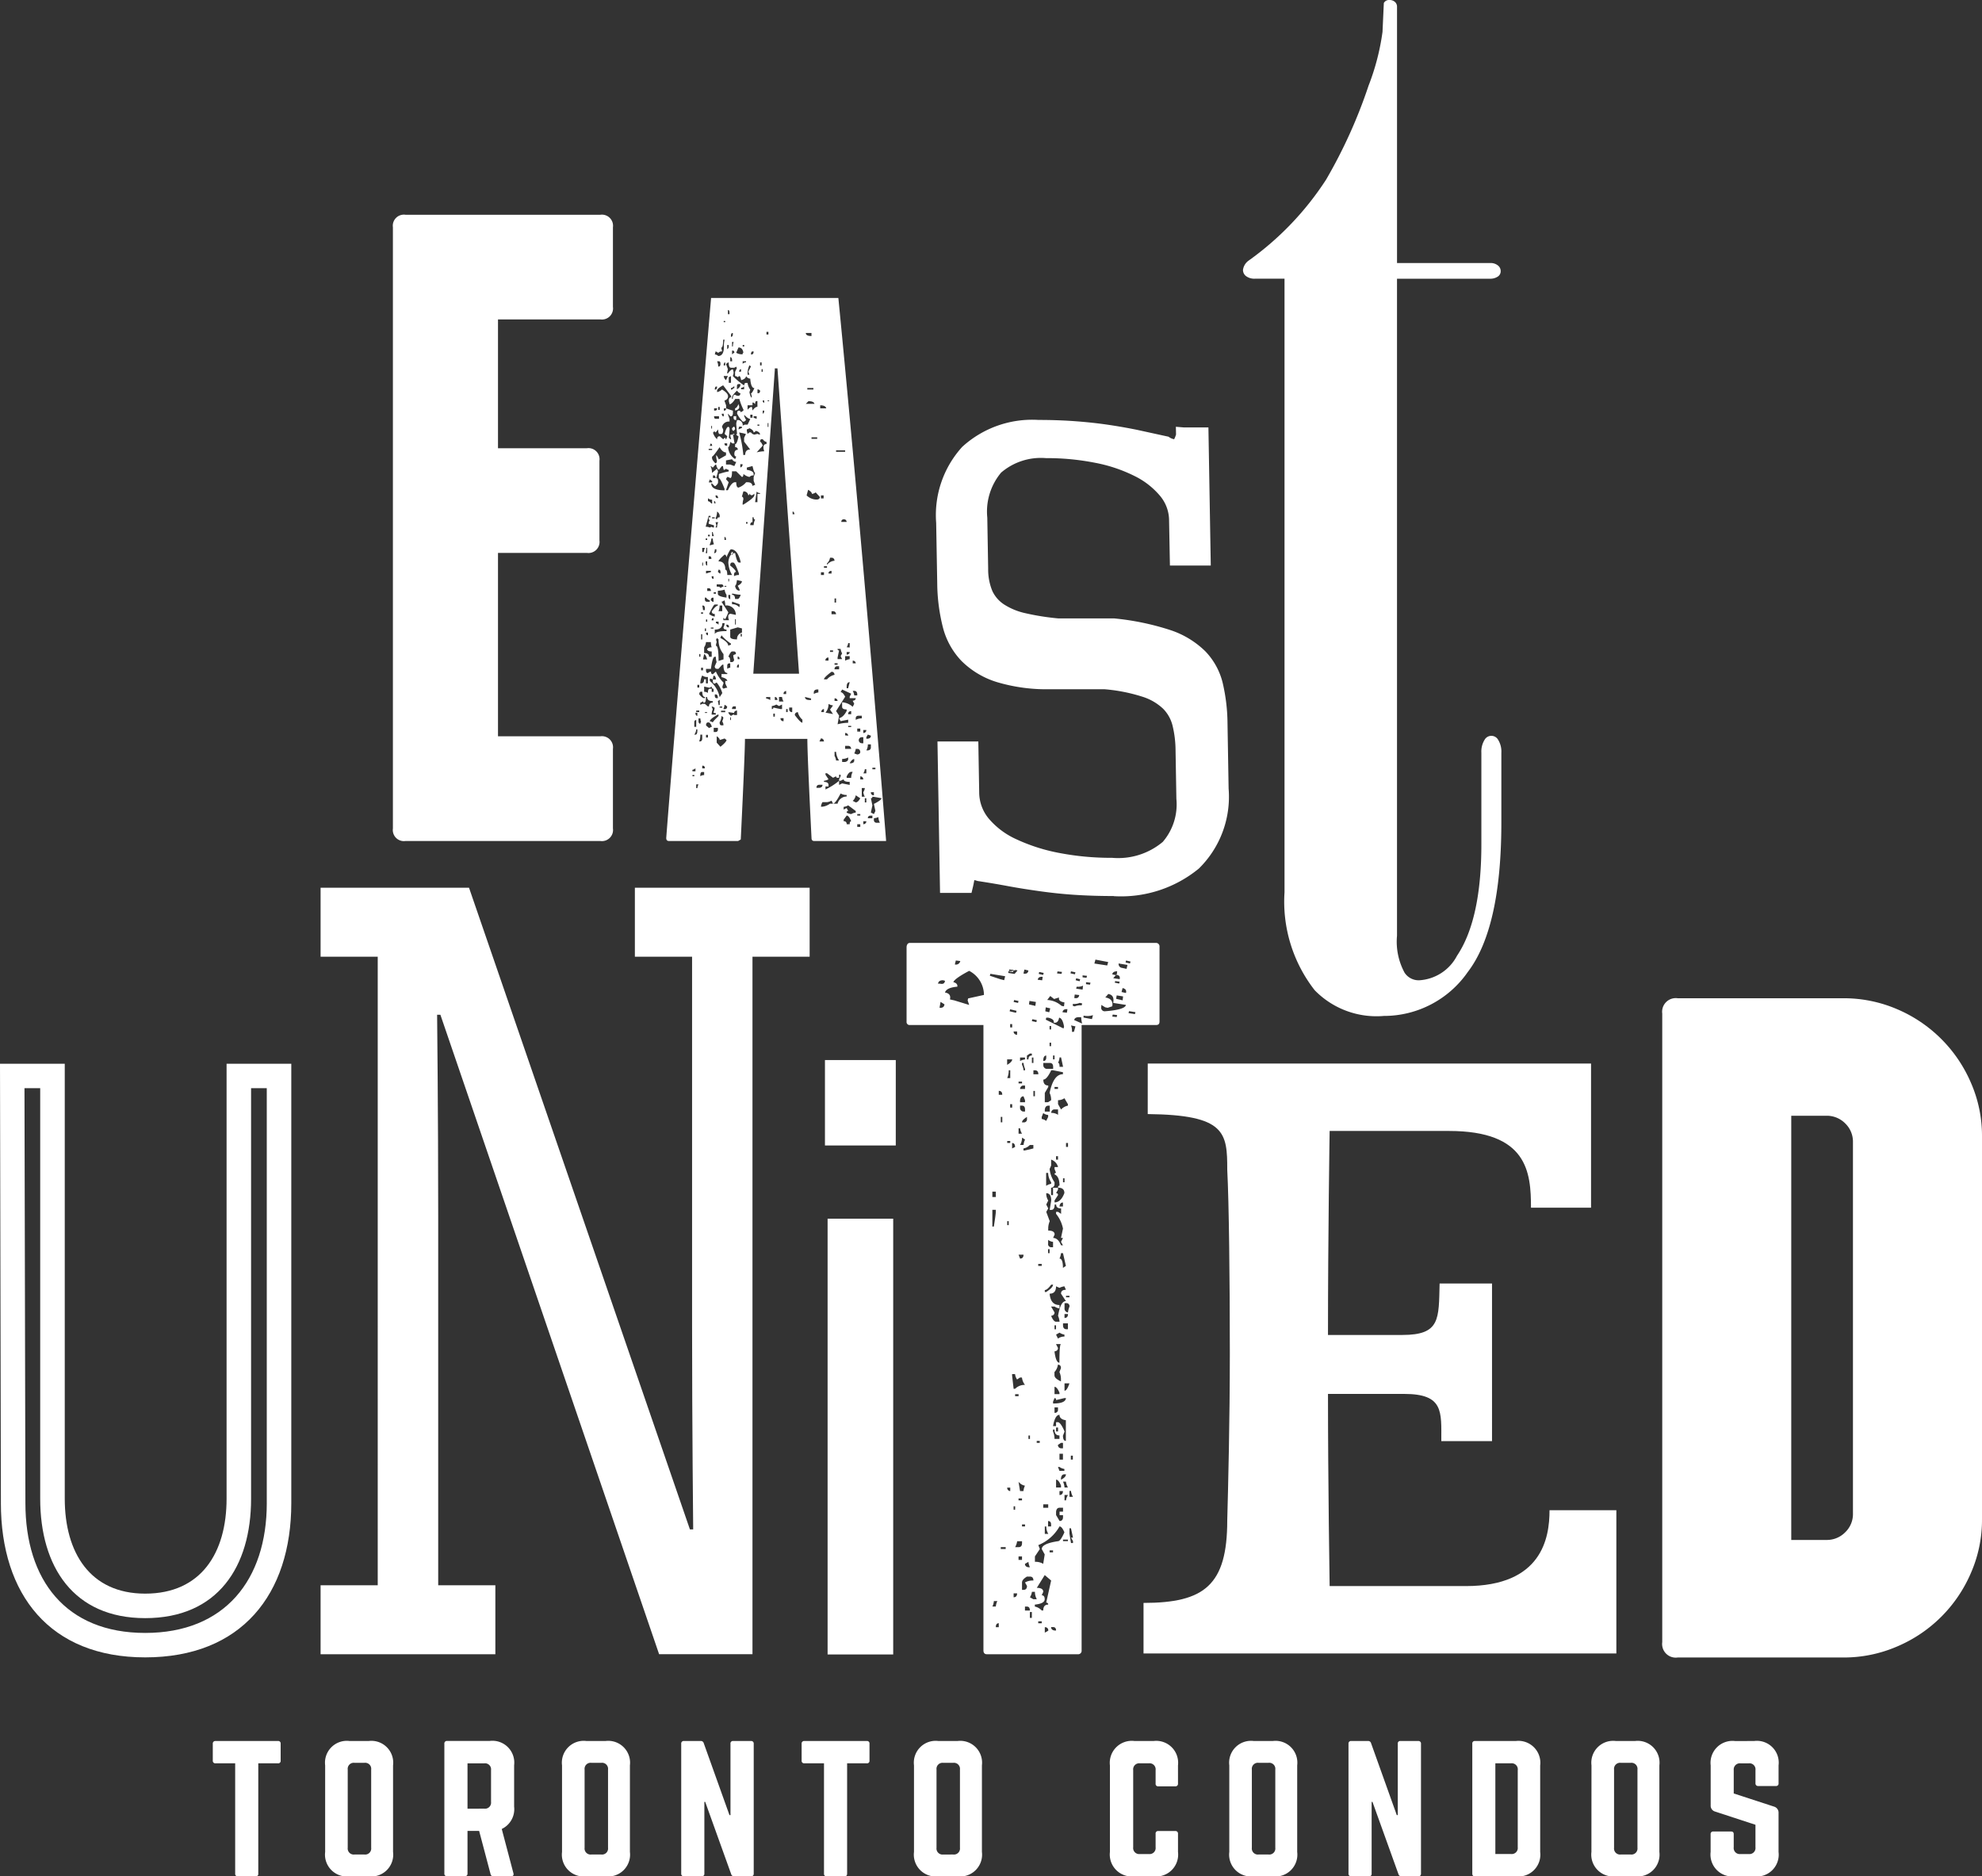 <?xml version="1.0" encoding="UTF-8"?> <svg xmlns="http://www.w3.org/2000/svg" xmlns:xlink="http://www.w3.org/1999/xlink" id="Vector_Smart_Object_copy_5" data-name="Vector Smart Object copy 5" width="131" height="124" viewBox="0 0 131 124"><rect x="0" y="0" width="131" height="124" fill="#333333" stroke="none"/><defs><clipPath id="clip-path"><rect id="Rectangle_79" data-name="Rectangle 79" width="131" height="124" fill="none"></rect></clipPath></defs><g id="Group_313" data-name="Group 313"><g id="Group_312" data-name="Group 312" clip-path="url(#clip-path)"><path id="Path_662" data-name="Path 662" d="M.059,99.334,0,70.3H4.28v28.74c0,3.573,1.677,6.278,5.317,6.278,3.7,0,5.379-2.7,5.379-6.278V70.3h4.277v29.03c0,6.046-3.3,10.2-9.657,10.2-6.3,0-9.538-4.149-9.538-10.2m17.574,0V71.915H16.595V99.043c0,4.494-2.2,7.894-7,7.894-4.737,0-6.938-3.4-6.938-7.894V71.915H1.618l.061,27.419c0,5.07,2.656,8.581,7.918,8.581s8.036-3.511,8.036-8.581" fill="#fff"></path><path id="Path_663" data-name="Path 663" d="M49.735,109.322H43.564L29.108,67.062h-.217c0,.074.072,6.369.072,13.245v24.457h3.778v4.559H21.189v-4.559h3.777V63.226H21.189V58.667H31l14.6,42.406h.216c0-.071-.073-6.8-.073-13.458V63.226H41.962V58.667H53.513v4.559H49.735Z" fill="#fff"></path><path id="Path_664" data-name="Path 664" d="M59.206,75.7H54.525V70.057h4.682ZM54.7,80.538h4.336v28.8H54.7Z" fill="#fff"></path><path id="Path_665" data-name="Path 665" d="M59.92,62.573v4.939a.2.2,0,0,0,.225.227H65v41.324c0,.172.078.26.227.26h6a.232.232,0,0,0,.262-.26V67.739h4.93c.146,0,.219-.074.219-.227V62.573a.231.231,0,0,0-.219-.259H60.145c-.129,0-.205.085-.225.259m2.409,2.209.131.034c-.022.175-.131.238-.326.191H62c.021-.15.13-.226.325-.226m.1,1.594c-.021.171-.132.247-.326.224l.067-.389Zm1.563-.393-.031.131.1.3-.981-.3-.29-.064c.064-.26-.046-.411-.328-.455.064-.219.339-.346.817-.388.02-.152-.066-.248-.263-.3.045-.148.392-.4,1.045-.746a1.8,1.8,0,0,1,.977,1.592m-1.564-2.241a.29.29,0,0,1-.36.226l.065-.261Zm2.965,1.005-.065.261-.261-.067-.686-.226.035-.128ZM65.59,78.749h.228v.359H65.59Zm0,2.31V79.953h.228v.13c0,.088-.04.412-.13.975Zm0,25.111a.957.957,0,0,0,.1-.359h.229a1,1,0,0,0-.1.359Zm.228,1.365c0-.174.067-.262.195-.262v.262Zm.195-35.185v-.258c.154,0,.23.087.23.258Zm.133,1.462h.1v.359h-.1Zm0,28.429h.324v.127h-.324Zm.421-31.872V70.01H66.9c0,.111-.109.231-.328.359m0,.877a1.257,1.257,0,0,0,.1-.518h.1v.518Zm0,4.158h.2v.13h-.2Zm0,5.3h.1v.261h-.1Zm0,17.607h.2v.228a.208.208,0,0,1-.2-.228M67.123,64.1l.13.035-.195.228-.423-.066.032-.129a.973.973,0,0,0,.456-.067m-.129,0-.035.133L66.7,64.2v-.131Zm.195,2.7-.035.131-.423-.1.034-.13Zm-.425.879H66.9V67.9h-.131Zm0,5.294H66.9V73.2h-.131Zm.131,2.924v-.358c.131,0,.195.088.195.26Zm.1,15.884-.1-.874v-.1h.195a.769.769,0,0,0,.133.357l.193-.13h.13a.958.958,0,0,0,.2.487.894.894,0,0,0-.653.259Zm.324-25.629-.032.127-.291-.064.032-.127Zm-.324,2.014h.229v.224c-.156-.019-.229-.1-.229-.224m0,31.378h.1v.228h-.1Zm0,6.013v-.26h.229c0,.174-.08.26-.229.26m.1-13.42h.227v.133h-.227Zm0,10.108a1.086,1.086,0,0,0,.133-.392h.323v.129c0,.177-.075.263-.229.263Zm.227-30.767h.229V71.6h-.229Zm0,3.444v-.359h.1a.832.832,0,0,0,.13.359Zm.1,8.253-.1-.259h.327c0,.171-.074.259-.229.259m0,15.364-.1-.617a.705.705,0,0,0,.425.261,1.02,1.02,0,0,0-.1.356Zm-.1.486h.229v.13h-.229Zm0,3.833h.229v.229h-.229Zm.1-32.742v-.229h.327v.127a.988.988,0,0,0-.327.1m0,1.85c.021-.15.1-.226.229-.226h.1v.226Zm0,.877v-.132c.021-.17.1-.259.229-.259l.1.259v.132Zm0,.358v-.132h.13c.133,0,.2.089.2.26v.131h-.1a.236.236,0,0,1-.229-.259m0,2.467a.939.939,0,0,0,.13-.486l.2.13a1.029,1.029,0,0,0-.1.356Zm.229-4.936a.941.941,0,0,0-.1-.359v-.128h.1a1.3,1.3,0,0,0,.1.389v.1Zm-.1,3.442c0-.108.11-.225.328-.359v.134a.2.2,0,0,1-.23.225Zm0,26.572h.2v.131h-.2Zm0,4.323v-.489c0-.128.11-.258.328-.388h.193c.154,0,.232.085.232.261a1.013,1.013,0,0,0-.556.128l.131.228c0,.173-.078.261-.23.261ZM67.614,63l.291.066.067-.26-.292-.067Zm.357,1.137c-.023.175-.131.238-.326.2l.065-.264Zm-.326,11.892v-.132a.747.747,0,0,0,.422-.229H68.3v.229l-.556.132Zm.1,27.321.228-.132a1.047,1.047,0,0,0,.1.357h-.1c-.15-.02-.228-.1-.228-.225m0,3.084v-.26h.131c.131,0,.193.086.193.26Zm.131-36.419v-.257l.193-.131H68.2v.131c-.151,0-.227.085-.227.257Zm.1,24.854h.1v.228h-.1Zm.49-28.653-.035.261-.421-.1.031-.228Zm-.394,39.342a.782.782,0,0,0,.131-.359h.2a1,1,0,0,0,.125.489H68.3Zm0,.973H68.2v.39h-.131Zm.456-39.113-.029.13-.3-.066.036-.128Zm-.325,2.47h.1v.358h-.1Zm.1,1.106v-.261h.1c.147,0,.226.085.226.261Zm0,1.1h.1v.356h-.1Zm.1,31.122v-.359l.325-.486-.1-.261a2.824,2.824,0,0,0,1.4-1.233c.107,0,.213.13.324.39-.174.389-.313.585-.422.585-.718.107-1.075.284-1.075.519l.195.358-.1.619a.99.99,0,0,0-.552-.132m0,2.956v-.13c.434-.042.651-.163.651-.356q0-.257-.195-.258l.1-.232c0-.172-.144-.26-.427-.26l.525-.845.423.361-.327,1.462a.114.114,0,0,1,.131.128q-.325,0-.326.39h-.1a.847.847,0,0,0-.456-.26m.125-10.947h.2v.128h-.2Zm.394-30.67-.032.229-.295-.034c.021-.148.132-.212.327-.194m-.294,18.973h.23v.13h-.23Zm0,23.619h.23v.128h-.23Zm.36-42.851-.034.131-.294-.065.032-.13Zm-.13,9.652v-.134l.1-.258a.612.612,0,0,0,.326.128v.13l-.131.263a.6.6,0,0,0-.291-.129m.1-3.834v-.1c.021-.172.086-.257.195-.257v.13c0,.15-.065.229-.195.229m0,.257v-.128h.425c.153,0,.226.084.226.261v.128h-.456a.252.252,0,0,1-.195-.261m.1,2.47v-.617l.228-.39v-.1c-.217,0-.326-.134-.326-.39q.228,0,.522-.617H69.6l.655.128v.133c-.418,0-.709.41-.881,1.233a1.077,1.077,0,0,1,.1.484l-.2.132Zm-.1,26.573h.326v.228H68.95Zm.1-25.956v-.131c.019-.171.1-.26.228-.26h.1v.391Zm0,11.923v-.13c.109,0,.248-.119.423-.357H69.6c0,.128-.154.292-.456.487Zm0,15.984v-.489h.1a.877.877,0,0,0,.131.489Zm0,6.529v-.358a.2.2,0,0,1,.228.227Zm.36-41.258-.068.259-.26-.065.032-.261Zm.913,1.2-.035.131-1.174-.585.032-.131h.131c.279.067.4.173.36.327.195.042.314-.066.359-.327.152.023.261.217.326.585M69.145,78.36v-.845h.131a1.193,1.193,0,0,0,.2.62v.1a.831.831,0,0,0-.327.13m.979,3.932c-.129-.324-.306-.486-.523-.486l.1-.228c0-.172-.144-.259-.423-.259v-.132a1.219,1.219,0,0,1,.1-.487l-.23-.616.131-.229-.131-.257.131-.264a.843.843,0,0,1-.131-.484c.218,0,.327.162.327.484l-.1.62h.1c.151,0,.228-.118.228-.356h.1c0,.173.109.257.326.257v.359l-.2-.13H69.8v.13a2.24,2.24,0,0,1,.458.973l-.132.619h.132l-.132.261.132.226Zm-.457-16.277.328-.1c-.045.174.075.284.356.325l-.03.26-.164-.032a1.528,1.528,0,0,0-.945-.388l.2-.263ZM69.276,82.2v-.26a.64.64,0,0,0,.325.13v.356h-.129a.206.206,0,0,1-.2-.226m0,.354h.1v.263h-.1Zm0,18.324v-.356c.132,0,.2.076.2.224v.132Zm.1-33.071h.1v.225h-.1Zm0,1.1h.1v.228h-.1ZM69.7,79.466v-.132l.229-.354a.117.117,0,0,0-.131-.13l.131-.228v-.128H69.6v.486h-.129v-.486a.239.239,0,0,0,.228-.263v-.1a1.925,1.925,0,0,1-.325-.877l.1-.229v-.391a.7.7,0,0,1,.457.492H69.7v.128l.1.257c-.066,0-.1.033-.1.1.217.086.328.335.328.744-.067,0-.1.047-.1.133.281,0,.422.118.422.356-.154.414-.371.616-.652.616m-.228,7.5c.151-.021.228-.1.228-.228l-.228-.388H69.7a.8.8,0,0,0,.328.127v-.226c-.392,0-.609-.248-.653-.75.279,0,.423-.161.423-.486l.23.1a1.006,1.006,0,0,1,.324-.1l.1.229c-.216,0-.325.086-.325.257l.325.489c-.239,0-.411.326-.52.975a1.226,1.226,0,0,1,.1.39H69.8c-.109,0-.216-.129-.326-.39m-.1,15.5H69.6v.13h-.226Zm.1-28.913c.02-.151.1-.229.228-.229h.229v.357a.813.813,0,0,0-.457-.128m0,33.981H69.6c.131,0,.2.075.2.227h-.1c-.152-.023-.228-.1-.228-.227M69.6,69.754h.1v.257h-.1Zm.2,6.139.131-.229v-.129a.2.2,0,0,0-.229-.227l-.1.227v.129c.022.151.088.229.2.229m-.2,16.86v-.128l.1-.231c.066,0,.1.046.1.133l.553-.133h.1c-.023.241-.3.359-.848.359m.655,2.111.1-.26c-.154-.367-.292-.574-.422-.617H69.8v.261h-.2c.088-.5.23-.746.427-.746,0,.192.141.315.421.357v1.364c-.128,0-.193-.118-.193-.359m-.557.228a1.211,1.211,0,0,0-.1-.488v-.131h.1c0,.264.107.391.328.391v.228Zm0-23.259h.229v.13H69.7Zm0,15.752h.1v.263h-.1Zm0,1.725c.152-.021.229-.1.229-.229l-.131-.257h.326q-.1.031-.1,1.233c-.157,0-.262-.251-.328-.748m0,1.592v-.228a.88.88,0,0,0,.229-.486c.13,0,.2.073.2.228l-.1.258a1.131,1.131,0,0,1,.1.486v.133c-.286-.133-.425-.263-.425-.391m0,1.231V91.65c.107,0,.217.127.328.39v.094Zm0,1.237v-.359h.229v.133a.2.2,0,0,1-.229.226m.1-16.959h.131v.227H69.8Zm.131,12.054L69.8,88.2l.23-.13a.8.8,0,0,0,.324.13v.131a.657.657,0,0,0-.422.13m-.131,5.88h.131v.26H69.8Zm0,3.962v-.518c.109,0,.217.129.326.39v.128Zm.23,2.212-.23-.391V99.9c.02-.173.1-.259.23-.259h.229V99.9h-.229v.228h.229v.129c0,.174-.079.261-.229.261m.16-36.288-.031.13-.295-.03.032-.133Zm-.16,6.271c0-.177-.032-.261-.1-.261a.974.974,0,0,0,.1-.358h.1l.132.619Zm.1,2.823-.2-.356v-.262a.731.731,0,0,0,.422-.128l.229.39v.1a.841.841,0,0,0-.456.26m-.2,22.158.2-.132h.132v.359h-.132a.209.209,0,0,1-.2-.226m.1,1.72-.1-.26h.1a.776.776,0,0,0,.324.132V97.2Zm0-17.476c.021-.175.1-.261.229-.261v.261Zm.229,4.06c0-.411-.079-.616-.229-.616a1.041,1.041,0,0,0,.1-.358h.132l.193.843Zm-.229,12.281h.229v.388h-.229Zm0,2.728v-.261h.229c0,.177-.079.261-.229.261m.1-1.007v-.1q.034-.261.227-.261h.1c0,.131-.109.248-.325.357m.423-31.09-.034.228-.291-.032c.019-.151.129-.218.325-.2m-.291,11.175h.1v.261h-.1Zm0,9.711v-.127h.324v.39h-.131c-.128-.019-.193-.107-.193-.263m.1,10.721a1.24,1.24,0,0,0-.1-.389h.193a1,1,0,0,0,.131.389Zm-.1,3.445h.324v.1h-.324Zm.1-15.27v-.356h.1a.2.2,0,0,1,.228.229,1.261,1.261,0,0,0-.1.388.26.26,0,0,1-.229-.261m0,.618V86.84h.229c0,.173-.075.259-.229.259m0,4.809v-.487h.325c-.109.322-.214.487-.325.487m0,7.244V98.8h.229a.83.83,0,0,0-.131.356Zm.1-23.617h.131v.26h-.131Zm0,10.1h.227v.1h-.227Zm.228,13.285v-.39h.1a.966.966,0,0,0,.132.39Zm.1,3.053-.1-.615V101h.1l.132.617h-.132l.132.228v.129Zm.294-37.716-.035.131-.291-.063.032-.133Zm0,3.573-.1.359h-.133a.851.851,0,0,0-.062-.422ZM70.777,96.2h.132v.257h-.132Zm.585-29.924.162.036-.029.129a.973.973,0,0,0-.46.065l-.126-.032v-.13a.929.929,0,0,0,.452-.067m-.03-.518q-.035.261-.327.194l.031-.228Zm0,1.463h.129a1.975,1.975,0,0,0,.064.422L71,67.413c.019-.13.13-.193.327-.193m.065-2.505-.035.133-.261-.066.033-.13Zm.192.426-.03.258-.425-.063.033-.129a.828.828,0,0,0,.422-.066m.261-.652-.033.13-.259-.032v-.129Zm.394,2.6-.066.26-.556-.1v-.13a1.178,1.178,0,0,0,.622-.032m-.162-2.144-.035.13-.261-.032v-.131Zm1.169-1.365-.065.227-.848-.129.07-.259Zm.329,2.7.845.134q-.064.32-1.4.42a.231.231,0,0,1-.23-.293v-.127l.262.159.162.031.3-.1c.064-.327-.088-.521-.458-.585l.193-.228c.286.044.393.24.329.584m.26-2.078-.032.261-.291-.065c.021-.131.127-.2.324-.2m0,2.891-.032.131-.291-.032.031-.134Zm.165-2.374-.425-.062.193-.226c.2.018.273.118.232.289m0,.166-.035.127-.293-.063.034-.1Zm.226.974-.029.26-.429-.1.035-.226Zm.291-2.079-.061.26-.293-.064a.257.257,0,0,1-.231-.293Zm-.1,1.853-.293-.064.07-.261c.194.042.269.153.223.324m.3-2.079-.034.13-.291-.066.029-.131Zm.326,3.346-.035.13-.421-.065.031-.13Z" fill="#fff"></path><path id="Path_666" data-name="Path 666" d="M75.86,70.285h29.3v9.526H101.19c0-2.34-.223-5.07-5.426-5.07H87.882s-.109,6.907-.109,13.482h4.918c2.516,0,2.4-1.057,2.46-3.4h3.464V95.239H95.263c0-1.951.169-3.12-2.46-3.12h-5.03c0,5.905.109,12.7.109,12.7h9c5.033,0,5.534-3.175,5.534-5.013h4.417v9.467H75.581v-3.342c4.022,0,5.534-1.17,5.534-5.457.058-2.119.171-6.574.171-11.085,0-4.9-.058-9.916-.171-12.088,0-2.453-.109-3.622-5.256-3.676Z" fill="#fff"></path><path id="Path_667" data-name="Path 667" d="M121.818,65.971a8.916,8.916,0,0,1,3.57.722,9.235,9.235,0,0,1,4.882,4.868,8.724,8.724,0,0,1,.73,3.555v25.273a8.731,8.731,0,0,1-.73,3.557,9.21,9.21,0,0,1-4.882,4.865,8.869,8.869,0,0,1-3.57.727H110.886a.9.9,0,0,1-1.02-1.016V66.983a.9.9,0,0,1,1.02-1.012Zm.653,9.512a1.675,1.675,0,0,0-.507-1.236,1.709,1.709,0,0,0-1.238-.511h-2.333V101.77h2.333a1.693,1.693,0,0,0,1.238-.512,1.667,1.667,0,0,0,.507-1.233Z" fill="#fff"></path><path id="Path_668" data-name="Path 668" d="M40.512,49.488v5.263a.734.734,0,0,1-.831.828H26.8a.733.733,0,0,1-.831-.828V15.019a.733.733,0,0,1,.831-.827H39.681a.735.735,0,0,1,.831.827v5.263a.733.733,0,0,1-.831.827H32.915v8.513h5.876a.732.732,0,0,1,.829.83v5.262a.731.731,0,0,1-.829.825H32.915V48.659h6.766a.735.735,0,0,1,.831.829" fill="#fff"></path><path id="Path_669" data-name="Path 669" d="M84.9,18.418H82.945a.922.922,0,0,1-.58-.165.509.509,0,0,1-.21-.415.9.9,0,0,1,.378-.619,19.773,19.773,0,0,0,5.113-5.345,33.15,33.15,0,0,0,2.81-6.216,15.545,15.545,0,0,0,.921-3.552L91.464.2a.381.381,0,0,1,.355-.2.54.54,0,0,1,.375.123.422.422,0,0,1,.142.332V17.383h6.154A.767.767,0,0,1,99,17.54a.465.465,0,0,1,.187.357.421.421,0,0,1-.162.362.879.879,0,0,1-.538.16H92.335v43.42a4.309,4.309,0,0,0,.5,2.443,1.112,1.112,0,0,0,.989.5A3.019,3.019,0,0,0,96.3,63.164c1.075-1.6,1.611-4.064,1.611-7.374V49.748a1.472,1.472,0,0,1,.248-.912.514.514,0,0,1,.825,0,1.472,1.472,0,0,1,.248.912V54.34c0,4.661-.741,7.969-2.222,9.9a6.742,6.742,0,0,1-5.545,2.9,5.7,5.7,0,0,1-4.571-1.7A9.508,9.508,0,0,1,84.9,58.967Z" fill="#fff"></path><path id="Path_670" data-name="Path 670" d="M58.566,55.579H53.813c-.117,0-.176-.066-.176-.2q-.275-5.479-.275-6.55H49.238q0,.921-.277,6.649l-.175.1H44.213c-.12,0-.178-.066-.178-.2C44.689,46.878,47,19.691,47,19.691h8.411s1.491,15,3.15,35.788Zm-12.6-4.607v-.2a.358.358,0,0,1-.2.1v.1Zm-.076.248h-.121V51.3h.121Zm.127-3.187v-.447c-.083,0-.127.048-.127.147v.3Zm.075.248V48.2h-.075a.671.671,0,0,1-.127.35h.076c.085,0,.126-.088.126-.273m0-.972v-.2h-.126c0,.135.042.2.126.2m.125-.347h-.2v.1h.2Zm-.125,5.129a.593.593,0,0,1,.075-.248h-.15v.248Zm.125-6.826h-.125v.177h.125Zm.075,2.568c0-.066.017-.1.052-.1a.786.786,0,0,1-.052-.251h-.124v.177c0,.116.043.175.124.175m0-4.606h-.075V43.4h.075Zm.3,2.914v-.076c-.117,0-.173-.116-.173-.35h-.075c-.086,0-.126.057-.126.176.133.166.242.25.327.25ZM46.413,48.8v-.25h-.127a1.041,1.041,0,0,1-.075.449h.075c.084-.017.127-.082.127-.2m.375-3.636v-.424a.534.534,0,0,1-.375-.1,1.269,1.269,0,0,0-.127.523h.052c.131,0,.2-.089.2-.273h.122v.273Zm.075,1.518a.219.219,0,0,1,.249-.246v-.1c-.249,0-.373-.088-.373-.272h-.077c0,.248-.041.376-.122.376-.051,0-.075-.035-.075-.1a.39.39,0,0,1-.178.1v.147l.127-.073h.173l.2.172ZM46.54,51.22v-.2h-.126c-.083,0-.127.066-.127.2V51.3a.408.408,0,0,1,.253-.076m-.075-10.758h-.126v.1h.126Zm-.051,1.446h-.075v.348h.075Zm.051,2.216h-.126v.172h.126Zm.049-7.647a1.034,1.034,0,0,1,.073-.272h-.173v.272Zm-.049.7h-.051v.2h.051Zm.122,3.138v-.1c0-.136-.043-.2-.122-.2h-.051a1.366,1.366,0,0,1,.051.3Zm0,10.46c0-.117-.043-.174-.122-.174h-.051v.174Zm.152-7.2c-.068-.234-.135-.348-.2-.348l-.075.348Zm.3-.174v-.353c-.2,0-.3-.057-.3-.172a.411.411,0,0,1,.3-.1,1,1,0,0,1-.053-.346h-.324a.693.693,0,0,1-.122.346v.376c.214,0,.323.083.323.249Zm-.251,2.389c0-.181.041-.274.124-.274h.127v.2h.124v-.2c-.083,0-.124-.049-.124-.148l-.127.074h-.049l-.323-.074v.346a.419.419,0,0,1,.248.076m.124-6.027v-.1c-.063,0-.152-.058-.25-.174h-.075v.1c0,.115.049.175.152.175Zm-.25,1.766h-.075v.175h.075Zm.077,5.532h-.152v.049h.152Zm.448-12.2v-.15l-.347-.1v-.1c0-.05.023-.077.072-.077l-.072-.175v-.073h.122v-.1H46.84l-.2.722a.591.591,0,0,1,.276.053l.1-.053a.391.391,0,0,0,.174.053m-.448.72h-.1v.1h.1Zm0,.973V36.2h-.052a.951.951,0,0,1-.051.348Zm0,.82V37.1h-.1v.076q0,.2.1.2m.247.426v-.076h-.324V37.9Zm-.247,3.135h-.077v.15h.077Zm.049,1.044v-.171h-.126c0,.115.043.171.126.171m1.277,3.466-.128-.275v-.175h.128c0-.1-.128-.182-.379-.249v-.2h.379v-.074c-.169,0-.253-.183-.253-.55h-.075l-.251.276h-.124c-.083-.015-.124-.074-.124-.173l.124-.276a1.07,1.07,0,0,1-.049-.347h-.075c-.1,0-.182.265-.253.8h-.324v.1c0,.118.043.177.126.177a.363.363,0,0,1,.2-.1c0,.117.043.175.126.175l.2-.175a2.3,2.3,0,0,0,.5.723v.074a.793.793,0,0,0-.075.275c.052,0,.075.024.075.073a.417.417,0,0,1,.253-.073m-1.026,2.59a.41.41,0,0,0-.176-.3h-.075c-.083,0-.126.069-.126.2l.2.174a.43.43,0,0,1,.176-.073m-.251.521h-.126v.174h.126Zm.2-9.51c-.013-.118-.056-.177-.122-.177h-.124v.177Zm.077-5.78v-.25a.377.377,0,0,1-.274-.1v.2c.069,0,.142.051.225.15Zm-.15,2.067h-.124v.1h.124Zm.15-5.679H46.84v.074h.222Zm0,2.217v-.1c-.034,0-.082-.031-.15-.1l-.072.2Zm-.05,5.057c0-.118-.032-.174-.1-.174H46.84v.174Zm.225,3.812v-.173c-.136,0-.2-.06-.2-.175.182-.251.317-.376.4-.376v-.074h-.2c-.052,0-.176.208-.375.625a.786.786,0,0,0,.375.173m-.176-11.284c0-.1-.034-.149-.1-.149l-.05.149Zm.124,6.5a.87.87,0,0,1-.075-.374h-.1a.919.919,0,0,1-.1.374v.076Zm.55,9.838a2.014,2.014,0,0,0-.375-.7l-.124.074c-.086,0-.127-.057-.127-.175v-.1h.2v-.05c-.017-.135-.067-.2-.15-.2a1.02,1.02,0,0,0-.051.25l-.126-.05h-.073v.148a1.869,1.869,0,0,1,.651,1.072Zm-.625,1.942c0-.049.127-.189.375-.423v-.1h-.047c-.353.2-.528.347-.528.447a.434.434,0,0,1,.2.074M47.887,32.4v-.1c-.182-.467-.309-.7-.375-.7v-.272a3.933,3.933,0,0,1,.654-.173v-.1a.429.429,0,0,1-.178-.078.307.307,0,0,1-.148.078.775.775,0,0,1-.051-.251h-.078l-.2.251a.588.588,0,0,1-.174-.35h-.051l-.176.2c-.067-.066-.116-.1-.15-.1a.993.993,0,0,1,.1.45l.325-.276.075.177-.124.445c.082,0,.124.062.124.176v.1c0,.069-.057.15-.175.248h-.049l-.176-.175h-.05c0,.3.292.453.875.453m-.725,7.369v-.273h-.051c-.083,0-.126.059-.126.174l.126.1Zm0,1.7h-.178v.071h.178Zm-.1-13.325h-.05v.173h.05Zm.1,10.11v-.173h-.124c0,.118.041.173.124.173m0,2.738v-.147c-.083,0-.124.049-.124.147Zm.15,6.23v-.1c-.1,0-.15-.018-.15-.049a.992.992,0,0,0,.076-.3l-.127-.076h-.073l.073.174a.9.9,0,0,0-.073.352Zm.075-16.788a1,1,0,0,1-.049-.349c.033,0,.092.093.174.273l.476-.273V29.9c-.148,0-.293-.116-.424-.346-.284.415-.451.621-.5.621v.1c0,.082.077.2.225.348.069-.017.1-.086.1-.2m-.149,3.762h-.176v.073h.176Zm-.052,1.244a1.061,1.061,0,0,1-.075-.27h-.049v.27Zm1.4-5.081.077-.173c-.083-.015-.126-.073-.126-.175,0-.181.077-.275.227-.275a.155.155,0,0,0-.177-.171v-.2c.083,0,.161-.178.227-.524-.032,0-.081-.034-.15-.1,0-.031.017-.048.051-.048l-.051-.621v-.1l.051-.2a.33.33,0,0,1,.373.374.314.314,0,0,1,.176-.074h.15l.178-.377c-.1,0-.234-.091-.4-.27v.1l.12.248-.12.1h-.1a2.083,2.083,0,0,1-.373-.522c0-.133.032-.2.1-.2h.049c.049,0,.077.034.077.1.131-.049.2-.1.2-.154a3.634,3.634,0,0,1-.276-.722h-.276c-.148.234-.272.348-.373.348l-.047-.2v-.049c0-.133.047-.2.148-.2v-.1l-.525-.7c-.268.147-.4.265-.4.35v.1a.689.689,0,0,0,.323-.173c.251.148.386.291.4.422a.273.273,0,0,1-.227.3v.049l.1.278v.2h-.148v.148h.048c.066-.015.1-.064.1-.148.283.1.433.148.45.148v.2c-.017.115-.058.174-.124.174h-.049l-.15-.174v.076l.1.27v.177a.462.462,0,0,0-.5.35l.078.171v.1c-.018.131-.06.2-.127.2h-.1c-.068,0-.1-.1-.1-.3l-.175.2-.1-.1c0,.066-.024.1-.075.1a.965.965,0,0,0,.276.448c0-.133.058-.2.175-.2l.225.2c.066-.066.115-.1.148-.1,0,.069.016.1.051.1l.077-.2-.177-.15c.066-.282.141-.44.227-.471.064,0,.1.055.1.171l-.047.548.1.1h.049l-.049-.2v-.1h.173l.1.574h-.15l-.122-.1c-.052.234-.1.35-.15.35a.982.982,0,0,0,.472.793m-1.3,1.245c-.017-.112-.049-.171-.1-.171h-.075v.171Zm.025,7.549h-.15v.1h.15Zm.127,9.063v-.1h-.277v.276h.15a.156.156,0,0,0,.127-.177m-.052-21.216h-.2v.148h.1c.069-.015.1-.064.1-.148m.124.695v-.172h-.325c0,.115.034.172.1.172Zm-.225,5.581c-.017-.1-.049-.15-.1-.15v.15Zm.051,3.138v-.1h-.1a.8.8,0,0,1-.052.251h.052a.135.135,0,0,0,.1-.15m.549-13.947h-.1c0,.349-.043.522-.127.522l.049.2v.052a.291.291,0,0,0-.249.1.371.371,0,0,0-.175-.1l-.049.2a.321.321,0,0,1,.224.1c.249,0,.377-.206.377-.621a1.4,1.4,0,0,1,.048-.449m-.5,3.089h-.049c-.068,0-.1.066-.1.2h.049c.069-.018.1-.084.1-.2m.623,16.161v-.1c-.13,0-.2-.049-.2-.147a.7.7,0,0,0,.076-.275h-.15c0,.282-.167.422-.5.422v.3c.049-.135.306-.2.773-.2m-.571,4.435v-.076c-.019-.116-.06-.174-.127-.174h-.075v.075c0,.116.041.175.124.175Zm.023-13.225c-.017-.116-.057-.175-.124-.175h-.051c0,.115.035.175.1.175Zm-.075,1.42c0-.1.058-.151.175-.151v-.1a.354.354,0,0,0-.175-.276,1.06,1.06,0,0,1-.1.449Zm0,.523a.893.893,0,0,1,.075-.349h-.175l.051.2-.051.15Zm.1,6.424v-.2h-.173v.1a.366.366,0,0,1,.173.1m.326,2.292v-.348a1.44,1.44,0,0,1-.326-.971l-.124-.1c0,.068-.017.1-.049.1l.049.175a.771.771,0,0,0-.049.248c.117,0,.173.331.173,1Zm0-4.808c-.017-.1-.057-.148-.126-.148h-.324v.148c.165,0,.248.033.248.1a.369.369,0,0,1,.2-.1m.2,10.137-.124-.1-.324.1c0-.083-.068-.164-.2-.248v.423l.248.273c.27-.217.4-.367.4-.448m-.4-24.855c0-.117-.032-.173-.1-.173h-.124a.726.726,0,0,1,.075.348h.05c.067-.015.1-.076.1-.175m0,13.847v-.1c0-.1-.041-.15-.124-.15l-.047.15.124.1Zm.4,1.595v-.177a.8.8,0,0,1-.124-.347,1.824,1.824,0,0,1-.448.076v.2c0,.118.188.2.571.251m-.448,7.1v-.35l-.124.1a.881.881,0,0,1,.047.251Zm0-19.7h-.1v.195h.1ZM48.386,38a1.827,1.827,0,0,1-.248-.824c.034-.416.184-.622.448-.622.083.415.169.622.254.622h.122q-.2-.872-.648-.873c-.049,0-.148.175-.3.525-.013-.118-.058-.176-.124-.176-.266.233-.4.381-.4.448.3,0,.451.183.451.55.085,0,.128.113.128.35Zm-.649,2.391v-.376h-.174a.806.806,0,0,1-.077.376Zm0,6.3h-.174v.076h.174Zm.075,1.246v-.1l-.075-.175a.7.7,0,0,0,.075-.25l-.126-.1a.772.772,0,0,1-.123.423c0,.135.039.2.123.2Zm.5-5.327v-.077a2.888,2.888,0,0,1-.627-.551l-.076.178q.527.271.527.523a.417.417,0,0,1,.175-.074m-.377,4.358h-.275v.1h.275Zm.25-5.98-.049-.147v-.1a.154.154,0,0,1,.175-.173l.326.07a.618.618,0,0,0-.7-.622,1.336,1.336,0,0,0-.049-.347.488.488,0,0,1-.2.1l.452.7c-.116.3-.2.457-.251.472,0-.064-.022-.1-.076-.1v.147Zm.077,10.237h-.077l-.176-.2c-.013.133-.058.2-.124.2s-.133-.082-.2-.248a.458.458,0,0,1,.325-.1v-.1h-.2v-.1c0-.117.043-.177.125-.177.168.1.25.191.25.275-.082,0-.122.067-.122.2h.249l-.049-.2v-.1h.122c.086,0,.129.067.129.2Zm-.425-23.708v-.174h-.129c0,.115.044.174.129.174m.225,19.174-.128-.1h-.049a.669.669,0,0,1-.076.273h.125c.085-.011.128-.076.128-.174m-.128-25.477h-.1v.076h.1Zm0,2.939v-.2c-.065,0-.1.063-.1.2Zm.051.973.127-.275h-.274a.405.405,0,0,0,.148.275m.077,4.332V29.3h-.177c0,.1.032.149.1.149Zm-.077,6.227c0-.135-.034-.2-.1-.2v.2Zm.024,3.037h-.124v.051h.124Zm1.677-12.45v-.1l-.051-.175c.051,0,.124-.118.227-.346-.15,0-.244-.207-.274-.624a.354.354,0,0,1-.28-.174c0,.117-.1.208-.321.275-.034-.184-.077-.275-.126-.275l-.1.075a.3.3,0,0,0-.177-.075v-.274l.128-.275c-.034,0-.051-.024-.051-.073l-.126.073h-.223c-.1,0-.148-.115-.148-.346h-.051l-.127.1.127.349a1.02,1.02,0,0,0-.049.273h.049c.13-.183.24-.273.324-.273l.049.174v.1l-.049.175a5.279,5.279,0,0,0,.752.624c0-.118.041-.174.12-.174h.1a1.014,1.014,0,0,0,.178.448l-.054.173c.054.233.1.35.152.35M48.536,30.8l.126-.273a.345.345,0,0,1-.277-.177l-.4.076V30.7h.277Zm.049,1.071h.077c0,.233.051.352.15.352a1.113,1.113,0,0,0,.5-.352h.1c.2,0,.308.084.325.248a.426.426,0,0,1,.176-.072l-.1-.276v-.247l.1-.275c-.049,0-.109-.15-.176-.45l-.375.1v.15c.3.048.448.141.448.272v.1a.325.325,0,0,0-.274.1.867.867,0,0,1-.4-.2c0,.132-.034.2-.1.2l-.377-.373h-.277c0,.3-.038.445-.122.445a.337.337,0,0,0-.2-.072l-.077.148.178.2-.178.527h.127c.163-.35.324-.527.472-.527m-.4,9.591c0-.118-.041-.176-.122-.176h-.054c0,.114.043.176.127.176ZM48.165,22.9v-.1h-.1v.274a.184.184,0,0,0,.1-.173m.1,21.218v-.276h-.077c-.082,0-.122.059-.122.177V44.2a.4.4,0,0,1,.2-.074m-.052-23.361v-.1c0-.118-.034-.177-.1-.177v.275Zm-.025,17.483h-.049v.176h.049Zm.077,1.345v-.275h-.126v.076c0,.133.04.2.126.2m.251,3.986a.982.982,0,0,1-.054-.273.427.427,0,0,1,.178-.076c0-.116-.043-.178-.124-.178h-.129c-.064,0-.148.118-.248.353.083,0,.126.115.126.347h.122a.152.152,0,0,0,.129-.173m0,3.637v-.1l-.328-.049h-.049c0,.066.06.15.175.247a.541.541,0,0,1,.2-.1m-.2-21.916v-.45a.328.328,0,0,1-.148.075V25.3Zm.073-1.42v-.1c-.015-.117-.056-.177-.122-.177v.276ZM48.84,38v-.1c-.171-.48-.293-.723-.379-.723h-.075c-.081,0-.122.066-.122.2.251.2.375.342.375.426-.083,0-.124.063-.124.2v.074A.622.622,0,0,1,48.84,38m-.126,4.258a.424.424,0,0,1,.326-.45V41.53l-.276-.071-.5.147v.474c0,.115.15.175.45.175m-.4,5.153h-.049v.177h.049Zm.2,3.089h-.129c-.081-.014-.122-.073-.122-.174v-.448c0-.083.066-.167.2-.249l.178.173c0,.17-.06.251-.178.251Zm-.077-28.416v-.074c-.083,0-.124.057-.124.175v.076c.081,0,.124-.058.124-.176m.1,3.563v-.1h-.049a.278.278,0,0,1-.174.1v.1h.073c.067-.067.118-.1.15-.1m-.1,11.006v-.174c-.083,0-.124.059-.124.174Zm.077,12.7H48.46a.158.158,0,0,1-.147-.175v-.1c0-.118.049-.175.147-.175a.383.383,0,0,0,.178.1v.175c0,.116-.043.175-.124.175M48.437,22.9a1.306,1.306,0,0,1,.049-.3h-.1v.3Zm.1.422c0-.1-.033-.15-.1-.15h-.052v.248c.067-.064.118-.1.15-.1m-.1,3.038c0-.18.049-.272.148-.272a.386.386,0,0,0,.227.073c.083-.015.126-.073.126-.175-.068,0-.146-.057-.225-.171-.217.215-.328.365-.328.447v.1Zm.049,2.119c-.067-.016-.1-.075-.1-.176l.1-.1c.069,0,.1.055.1.171Zm.049,4.531c-.049,0-.1-.092-.15-.273l.1-.1h.049c.083,0,.126.066.126.2-.017.113-.058.172-.126.172m.425,6.3a2.613,2.613,0,0,1-.5-.075h-.075v.075c.133,0,.2.094.2.275h.177c.067,0,.133-.09.2-.275m-.075.8v-.174l-.5-.174v.174a.571.571,0,0,1,.454.174Zm-.248,6.748v-.174h-.124c-.086,0-.129.062-.129.174Zm-.1-18.13h-.1v-.048h.1Zm.126-.97h-.077c-.067-.015-.1-.067-.1-.15v-.1h.176Zm.051,19.2c-.135.016-.2.082-.2.2v.1h.2Zm-.128-19.827v-.148c.07,0,.145-.091.227-.276l.049.179c0,.132-.09.211-.276.245m.3,11.908v-.076l-.124-.251q.277-.146.276-.3l-.326-.076c-.034.248-.075.373-.128.373q.051.328.3.327m-.248,1.889h-.053v.35h.053Zm.448-17.509c0-.064.017-.1.051-.1-.034-.233-.141-.349-.325-.349l-.15.349a.751.751,0,0,0,.424.1m-.324,10.112h-.1v-.174h.1Zm.176-8.067v-.076h-.126c-.066,0-.1.049-.1.151v.2c.148-.1.225-.191.225-.274m-.1,18.653v-.2c-.086,0-.126.068-.126.2Zm.022-8.544-.049-.15v-.1l.049-.471c-.069-.017-.1-.066-.1-.15,0-.133.03-.2.1-.2h.126a1.278,1.278,0,0,0,.051.3c-.069,0-.1.053-.1.15.066,0,.1.066.1.2v.172c0,.083-.06.165-.178.248m0,.45c-.069-.016-.1-.076-.1-.175,0-.118.03-.174.1-.174l.126.273Zm.025,7.546c0-.116-.041-.174-.124-.174v.174Zm.152-15.268v-.1h-.178l-.049.171h.049a.454.454,0,0,1,.178-.074m-.051-3.735V24.4c-.086,0-.126.059-.126.174Zm.274,5.5c0-.229.107-.35.327-.35l-.4-.521V28.93l.12-.248a3.649,3.649,0,0,0-.448-.1,7.964,7.964,0,0,1,.276,1.492Zm-.176.623h-.148v.2h.049a.208.208,0,0,0,.1-.2m-.047,11.209h-.078v.174h.078Zm.15-16.163v-.2a.247.247,0,0,1-.2.1v.1Zm.675,7v-.1l-.126.1h-.1l-.1-.1c0,.066-.023.1-.075.1a.291.291,0,0,0-.324-.249l-.1.35c.064,0,.1.058.1.172a1.252,1.252,0,0,0-.051.348h.051c.482-.3.726-.507.726-.621M49.189,22.8h-.1v.1h.1Zm.12,1.147v-.075h-.223v.173a.31.31,0,0,1,.223-.1m.1,10.559h-.1v.1h.1Zm.825-5.781c0-.115-.092-.2-.274-.247-.069.066-.116.1-.152.1,0-.1-.09-.194-.274-.276a.407.407,0,0,1-.173.074v.1l.049.2.124-.1h.1a.331.331,0,0,0,.227.147l.2-.048a.585.585,0,0,0,.173.048m-.7-3.957-.075-.2.176-.348-.1-.076a1.266,1.266,0,0,0-.124.523v.1Zm.527,2.119v-.377h-.052c-.066,0-.1.067-.1.2l-.1-.1h-.073v.179h-.325v.294q.174-.195.276-.195a1.038,1.038,0,0,1,.05.245c.118-.163.225-.245.326-.245m-.326.522H49.59v.2h.147Zm.073,7.3a.968.968,0,0,1,.1-.373c-.066,0-.1-.053-.1-.151h-.073v.325c-.1,0-.148.066-.148.2Zm0-11.48h-.073c-.067,0-.1.063-.1.2h.051c.084-.014.123-.08.123-.2m1.4,1.117v.1L49.789,44.521h3.024L51.387,24.347Zm-1.2,3.337v-.172h-.2v.1Zm.052,5.505v-.548h.173v-.05a.313.313,0,0,1-.225-.1c-.066.448-.1.681-.1.7Zm.448-3.359-.049-.178v-.1a.177.177,0,0,1,.2-.2V29.2c-.081,0-.163-.059-.249-.173h-.074c-.069,0-.1.059-.1.173.049,0,.109.084.175.248l-.4.448a2.122,2.122,0,0,1,.5-.072m-.274-4.01-.1-.076h-.075v.247h.075c.066-.015.1-.073.1-.171M50.19,28.06h-.127v.074h.127Zm.148-4.109h-.1v.2h.1Zm.074.447h-.075v.174h.075Zm.1,2.215v-.148h-.1c0,.1.032.148.1.148m0,.524h-.1v.2c.067-.018.1-.085.1-.2m.4,18.928h-.274v.1a.611.611,0,0,1,.274.1ZM50.789,21.93H50.66v.175h.129Zm.047,4.535h-.1v.049h.1Zm-.047,1.495h-.052v.251h.052Zm.9,18.6-.2.1-.176-.1a.78.78,0,0,1-.3.1v.2a.087.087,0,0,0,.1-.1l.477.1h.1Zm-.476.6h-.1v.2h.1Zm0-1.1v.2h.174c-.017-.133-.075-.2-.174-.2m.476,0h-.2v.3h.3a.726.726,0,0,1-.1-.3m.1,1.4h-.2a.178.178,0,0,0,.2.2Zm.172-1.794a.178.178,0,0,0-.172.2h.172Zm.1,1.194h-.1v.2h.1Zm.3-.1h-.2v.1a.177.177,0,0,0,.2.2Zm.152-12.775c-.022-.118-.062-.177-.127-.177v.177Zm.221,13.076c-.131.015-.2.08-.2.2.248.329.415.5.5.5v-.2a.916.916,0,0,1-.3-.5m.873-.9-.4-.1c0,.132.1.2.3.2h.1Zm.027-23.955v-.2h-.374c0,.133.124.2.374.2m.2,4.483c-.032-.116-.165-.178-.4-.178l-.174.178Zm.354,6.151-.276-.3a.494.494,0,0,1-.248.1c0-.082-.083-.175-.251-.272l-.1.372a.969.969,0,0,0,.6.273h.1c.114-.015.176-.074.176-.172m-.429-7.2h-.4v.1h.4Zm.253,3.261h-.376V29h.376Zm.076,16.661h-.1c-.134.019-.2.086-.2.2v.1a.745.745,0,0,1,.3-.1Zm.275,6.3h-.2c-.133,0-.2.062-.2.2h.2c.13-.015.2-.083.2-.2M54.46,49c-.016-.132-.081-.2-.2-.2l-.1.2Zm.151-22.014c-.03-.133-.167-.2-.4-.2v.2Zm-.174,5.753H54.26v.2h.177Zm.023,5.079h-.2V38h.2Zm.4,15.294h.5a.619.619,0,0,1,.6-.474v-.1a.808.808,0,0,1-.4-.1c-.234.451-.4.674-.5.674l-.1-.2a.785.785,0,0,1-.3.1h-.3a.725.725,0,0,0-.1.3h.1a1.111,1.111,0,0,0,.5-.2m-.4-6.254a.185.185,0,0,0-.175.2h.175Zm.2-9.437h-.2v.1h.2Zm.5,7.175c-.016-.133-.081-.2-.2-.2-.337.248-.5.415-.5.5h.2a.912.912,0,0,1,.5-.3m.3,7v.276l.2-.1.5.1v-.2c-.264,0-.4-.057-.4-.172l-.2.1h-.1v-.1l.1-.2v-.1h-.1v.2h-.1a.089.089,0,0,1-.1-.1l-.2.1-.4-.3h-.1v.1l.2.3a.758.758,0,0,1-.3.1v.074c.2,0,.3.069.3.2v.1h-.2v.2a4.356,4.356,0,0,0,.9-.573m-.7-7.944v-.2a.175.175,0,0,0-.2.2Zm.3,3.533-.2-.294.2-.276a.822.822,0,0,1-.3-.1.846.846,0,0,1-.2.575Zm.1-10.132c-.016-.132-.081-.2-.2-.2h-.1a.629.629,0,0,1-.2.374v.1a.692.692,0,0,1,.5-.275m-.2.847v-.175c-.135,0-.2.058-.2.175Zm.1,5.079h-.2v.1h.2Zm.2-2.391c-.015-.129-.083-.2-.2-.2h-.1v.2Zm0-1.043h-.1v.273h.1Zm.1,4.282h-.2v.1h.2Zm.1.4v-.2h-.1a.176.176,0,0,0-.2.2Zm-.1,2.091a.18.18,0,0,0-.2-.171v.171Zm.1,3.937a1.138,1.138,0,0,1-.2-.572h-.1v.273a.733.733,0,0,1,.1.3Zm.4-20.5h-.6v.1h.6Zm.2,18v-.2l-.5.1-.1-.2c.183-.034.35-.192.5-.474v-.1c-.2,0-.3-.059-.3-.174v-.3a1.161,1.161,0,0,1,.7.3l.1-.2-.1-.2c.132-.015.2-.074.2-.171h-.4v-.1l.1-.195-.6-.278-.1.177c.1,0,.2.1.3.3l-.6.948.2.3-.1.573a2.948,2.948,0,0,1,.7-.1m-.4-4.207-.1-.2.1-.175a.849.849,0,0,1-.1-.3h-.2a.086.086,0,0,0,.1.1l-.1.474v.1Zm.3-9.065c-.016-.115-.078-.174-.177-.174a.155.155,0,0,0-.175.174Zm.1,15.663v-.1a.806.806,0,0,1-.4.1v.2h.2c.135-.032.2-.1.2-.2m.5,3.539v-.1l-.5-.372a.732.732,0,0,1-.3.1v.177l.2-.1.1.2c-.065,0-.1.033-.1.1a.793.793,0,0,0,.3.1.769.769,0,0,1,.3-.1m-.4.771c0-.133.035-.2.1-.2-.1-.248-.2-.373-.3-.373l-.2.273v.1a.176.176,0,0,1,.2.2Zm0-10.908v-.2h-.3v.3a.77.77,0,0,1,.3-.1m-.1,5.054a.181.181,0,0,0-.2-.173V48.6Zm.2.874c-.02-.133-.086-.2-.2-.2h-.2v.2Zm-.1-6.7V42.5h-.1a.615.615,0,0,1-.1.273Zm0,.3h-.2v.175c.13-.015.2-.076.2-.175m-.1,2.391.1-.4c-.132,0-.2.1-.2.3v.1Zm.2,5.927a.774.774,0,0,1,.1-.4h-.1c-.1,0-.2.1-.3.3v.1Zm0-4.212v-.2c-.137,0-.2.066-.2.2Zm0,.775h-.2v.076h.2Zm.2,2.292v-.1c-.1,0-.2.094-.3.276h.1c.133-.015.2-.076.2-.175m.1-6.426a.178.178,0,0,0-.2-.174v.174Zm.1,2.118v-.1c-.016-.134-.084-.2-.2-.2h-.1a.782.782,0,0,1,.1.3Zm.2,6.8-.3-.2a.624.624,0,0,1-.2.37l.2.1c.1,0,.2-.091.3-.275m0-3.062c-.013-.133-.083-.2-.2-.2h-.1a.811.811,0,0,1-.1.3l.2.072c.131-.015.2-.072.2-.172m.1-2.216v-.175h-.2c-.137,0-.2.058-.2.175v.1a.807.807,0,0,1,.4-.1m-.1.673h-.2v.2h.2Zm0,5.651h-.2v.1h.2Zm0,.674h-.2v.175h.2Zm.2-5.354v-.4h-.1a.2.2,0,0,0,0,.4Zm0,2.391c-.017-.136-.086-.2-.2-.2v.2Zm.1,1.144a.84.84,0,0,1-.1-.3.6.6,0,0,0,.1-.276h-.2v.575Zm.1-4.409h-.2v.2c.13-.016.2-.084.2-.2m0,2.864v-.273h-.1a.592.592,0,0,1-.1.273Zm0,3.165h-.2v.2c.13-.018.2-.083.2-.2m0-1.521h-.1v.275h.1Zm.3-4.134-.2-.072-.1.172v.1h.1c.133-.017.2-.082.2-.2m0,.775v-.2h-.2a.762.762,0,0,1-.1.4h.1c.133-.017.2-.08.2-.2m.1,4.681v-.173h-.1c-.132,0-.2.055-.2.173Zm.1-1.518v-.2h-.2a.179.179,0,0,0,.2.2m0,1.242.1-.2-.1-.471c.332-.166.5-.29.5-.376-.354-.066-.551-.1-.6-.1a.086.086,0,0,1-.1.1l.1.474-.1.474Zm.1-3.061h-.2v.1h.2Zm.3,3.634a.738.738,0,0,1-.1-.373.982.982,0,0,1-.3.076v.1a.177.177,0,0,0,.2.2Z" fill="#fff"></path><path id="Path_671" data-name="Path 671" d="M18.371,115.057a.159.159,0,0,1,.179.178v1.119a.159.159,0,0,1-.179.178h-1.3v7.289a.156.156,0,0,1-.179.179H15.724a.16.16,0,0,1-.18-.179v-7.289h-1.3a.164.164,0,0,1-.18-.178v-1.119a.165.165,0,0,1,.18-.178Z" fill="#fff"></path><path id="Path_672" data-name="Path 672" d="M21.491,116.666a1.444,1.444,0,0,1,1.617-1.609h1.256a1.443,1.443,0,0,1,1.615,1.609v5.723A1.444,1.444,0,0,1,24.364,124H23.108a1.445,1.445,0,0,1-1.617-1.61Zm2.592,5.892a.4.4,0,0,0,.45-.447v-5.165a.4.4,0,0,0-.45-.447h-.65a.4.4,0,0,0-.45.447v5.165a.4.4,0,0,0,.45.447Z" fill="#fff"></path><path id="Path_673" data-name="Path 673" d="M33.981,119.394a1.446,1.446,0,0,1-.818,1.476l.773,2.929c.034.133-.034.2-.157.2H32.613a.177.177,0,0,1-.192-.157L31.669,121H30.9v2.817a.166.166,0,0,1-.18.179H29.548a.164.164,0,0,1-.178-.179v-8.586a.164.164,0,0,1,.178-.178h2.817a1.444,1.444,0,0,1,1.616,1.609Zm-1.974.134a.4.4,0,0,0,.448-.447v-2.1a.4.4,0,0,0-.448-.448H30.9v3Z" fill="#fff"></path><path id="Path_674" data-name="Path 674" d="M37.147,116.666a1.443,1.443,0,0,1,1.615-1.609h1.257a1.444,1.444,0,0,1,1.615,1.609v5.723A1.444,1.444,0,0,1,40.019,124H38.762a1.443,1.443,0,0,1-1.615-1.61Zm2.591,5.892a.4.4,0,0,0,.45-.447v-5.165a.4.4,0,0,0-.45-.447h-.65a.4.4,0,0,0-.449.447v5.165a.4.4,0,0,0,.449.447Z" fill="#fff"></path><path id="Path_675" data-name="Path 675" d="M49.637,115.057a.164.164,0,0,1,.18.178v8.586a.164.164,0,0,1-.18.179h-1.11a.194.194,0,0,1-.2-.145l-1.716-4.775h-.056v4.74a.161.161,0,0,1-.18.179H45.205a.164.164,0,0,1-.18-.179v-8.586a.164.164,0,0,1,.18-.178h1.109a.194.194,0,0,1,.2.145l1.7,4.752h.067v-4.718a.16.16,0,0,1,.18-.178Z" fill="#fff"></path><path id="Path_676" data-name="Path 676" d="M57.29,115.057a.16.16,0,0,1,.179.178v1.119a.159.159,0,0,1-.179.178h-1.3v7.289c0,.123-.055.179-.177.179H54.642a.16.16,0,0,1-.18-.179v-7.289h-1.3a.164.164,0,0,1-.179-.178v-1.119a.164.164,0,0,1,.179-.178Z" fill="#fff"></path><path id="Path_677" data-name="Path 677" d="M60.41,116.666a1.443,1.443,0,0,1,1.615-1.609h1.258a1.444,1.444,0,0,1,1.617,1.609v5.723A1.445,1.445,0,0,1,63.282,124H62.025a1.444,1.444,0,0,1-1.615-1.61ZM63,122.558a.4.4,0,0,0,.448-.447v-5.165A.4.4,0,0,0,63,116.5h-.653a.4.4,0,0,0-.448.447v5.165a.4.4,0,0,0,.448.447Z" fill="#fff"></path><path id="Path_678" data-name="Path 678" d="M77.86,117.874a.166.166,0,0,1-.18.179H76.561a.16.16,0,0,1-.181-.179v-.895a.4.4,0,0,0-.449-.447h-.584a.4.4,0,0,0-.449.447v5.1a.4.4,0,0,0,.449.448h.584a.4.4,0,0,0,.449-.448v-.894a.16.16,0,0,1,.181-.179H77.68a.165.165,0,0,1,.18.179v1.207A1.448,1.448,0,0,1,76.245,124H74.987a1.453,1.453,0,0,1-1.627-1.61v-5.723a1.453,1.453,0,0,1,1.627-1.61h1.257a1.448,1.448,0,0,1,1.615,1.61Z" fill="#fff"></path><path id="Path_679" data-name="Path 679" d="M81.25,116.666a1.444,1.444,0,0,1,1.616-1.609h1.257a1.443,1.443,0,0,1,1.615,1.609v5.723A1.444,1.444,0,0,1,84.124,124H82.866a1.444,1.444,0,0,1-1.616-1.61Zm2.59,5.892a.4.4,0,0,0,.451-.447v-5.165a.4.4,0,0,0-.451-.447h-.65a.4.4,0,0,0-.449.447v5.165a.4.4,0,0,0,.449.447Z" fill="#fff"></path><path id="Path_680" data-name="Path 680" d="M93.742,115.057a.164.164,0,0,1,.178.178v8.586a.164.164,0,0,1-.178.179H92.631a.194.194,0,0,1-.2-.145l-1.717-4.775h-.056v4.74a.16.16,0,0,1-.18.179H89.309a.164.164,0,0,1-.18-.179v-8.586a.164.164,0,0,1,.18-.178H90.42a.193.193,0,0,1,.2.145l1.7,4.752h.066v-4.718a.16.16,0,0,1,.182-.178Z" fill="#fff"></path><path id="Path_681" data-name="Path 681" d="M97.311,115.236a.16.16,0,0,1,.18-.179h2.692a1.45,1.45,0,0,1,1.615,1.621v5.712a1.443,1.443,0,0,1-1.615,1.61H97.491c-.124,0-.18-.056-.18-.179Zm2.556,7.289a.4.4,0,0,0,.448-.448v-5.086a.4.4,0,0,0-.448-.459H98.835v5.993Z" fill="#fff"></path><path id="Path_682" data-name="Path 682" d="M105.189,116.666a1.443,1.443,0,0,1,1.615-1.609h1.257a1.443,1.443,0,0,1,1.615,1.609v5.723a1.443,1.443,0,0,1-1.615,1.61H106.8a1.444,1.444,0,0,1-1.615-1.61Zm2.591,5.892a.4.4,0,0,0,.448-.447v-5.165a.4.4,0,0,0-.448-.447h-.651a.4.4,0,0,0-.448.447v5.165a.4.4,0,0,0,.448.447Z" fill="#fff"></path><path id="Path_683" data-name="Path 683" d="M115.939,115.057a1.442,1.442,0,0,1,1.615,1.61v1.185a.16.16,0,0,1-.18.179h-1.166a.165.165,0,0,1-.18-.179v-.872a.4.4,0,0,0-.45-.447h-.537a.408.408,0,0,0-.45.447v1.544l2.671.871a.41.41,0,0,1,.291.414v2.582a1.443,1.443,0,0,1-1.615,1.61h-1.258a1.449,1.449,0,0,1-1.617-1.61v-1.173a.162.162,0,0,1,.182-.18h1.167c.124,0,.178.057.178.18v.861a.4.4,0,0,0,.45.448h.537a.4.4,0,0,0,.45-.448v-1.486l-2.66-.871a.4.4,0,0,1-.3-.414v-2.638a1.449,1.449,0,0,1,1.617-1.61Z" fill="#fff"></path><path id="Path_684" data-name="Path 684" d="M78.9,57.025a7.584,7.584,0,0,1-5.292,1.689c-.93,0-1.786-.026-2.564-.081s-1.522-.128-2.232-.225-1.4-.207-2.063-.329-1.354-.242-2.062-.349a1.432,1.432,0,0,0-.382-.084c-.227,0-.355.1-.378.29-.05.273-.091.465-.116.576H62.627l-.152-9h1.7l.048,2.873a3.226,3.226,0,0,0,.734,2.027,5.633,5.633,0,0,0,1.978,1.5,12.009,12.009,0,0,0,2.941.951A18.406,18.406,0,0,0,73.5,57.2q4.835,0,4.758-4.4l-.056-3.216a7.381,7.381,0,0,0-.22-1.776,2.984,2.984,0,0,0-.741-1.313A4.145,4.145,0,0,0,75.7,45.58a11.649,11.649,0,0,0-2.66-.528H69.436a11.028,11.028,0,0,1-3.38-.443,5.192,5.192,0,0,1-2.14-1.269A4.5,4.5,0,0,1,62.8,41.285a11.742,11.742,0,0,1-.343-2.748l-.071-3.978a6.18,6.18,0,0,1,1.575-4.676,6.321,6.321,0,0,1,4.679-1.629c.878,0,1.682.029,2.416.084s1.43.129,2.082.224,1.283.207,1.9.33,1.253.252,1.934.391a1.32,1.32,0,0,0,.641.245.414.414,0,0,0,.378-.207,1.335,1.335,0,0,0,.245-.574h1.148l.137,8.124h-1.7l-.044-2.492a3.072,3.072,0,0,0-.688-1.9,5.7,5.7,0,0,0-1.849-1.46,10.361,10.361,0,0,0-2.752-.929,16.955,16.955,0,0,0-3.354-.314q-4.453,0-4.379,4.441l.06,3.385a4.116,4.116,0,0,0,.324,1.67,2.684,2.684,0,0,0,.931,1.079,4.863,4.863,0,0,0,1.581.657,17.147,17.147,0,0,0,2.272.36h3.734a16.556,16.556,0,0,1,3.532.737,5.431,5.431,0,0,1,2.12,1.271,4.1,4.1,0,0,1,1.032,1.883,11.583,11.583,0,0,1,.295,2.541l.075,4.312a6.15,6.15,0,0,1-1.806,4.91" fill="#fff"></path><path id="Path_685" data-name="Path 685" d="M73.613,59.216c-.939,0-1.816-.03-2.6-.081S69.464,59,68.748,58.9s-1.41-.207-2.083-.332-1.345-.24-2.051-.346a1.8,1.8,0,0,0-.216-.059c-.041.218-.071.366-.094.46l-.092.385H62.132l-.17-10.006h2.7l.058,3.364a2.718,2.718,0,0,0,.623,1.722,5.176,5.176,0,0,0,1.806,1.363,11.89,11.89,0,0,0,2.821.91,18.033,18.033,0,0,0,3.532.329,4.585,4.585,0,0,0,3.351-1.052,3.793,3.793,0,0,0,.9-2.837l-.055-3.219a7.046,7.046,0,0,0-.205-1.654,2.411,2.411,0,0,0-.618-1.091,3.516,3.516,0,0,0-1.353-.789,11.209,11.209,0,0,0-2.54-.5l-3.553,0a11.444,11.444,0,0,1-3.539-.471,5.673,5.673,0,0,1-2.343-1.4,5,5,0,0,1-1.241-2.275,12.256,12.256,0,0,1-.36-2.866l-.07-3.979A6.7,6.7,0,0,1,63.6,29.529a6.853,6.853,0,0,1,5.038-1.777c.878,0,1.7.03,2.457.087s1.455.132,2.118.229,1.3.209,1.915.333l2.107.46a.847.847,0,0,0,.371.166,1.871,1.871,0,0,0,.124-.313l-.011-.51.51.042h1.641l.156,9.129h-2.7l-.056-2.986a2.534,2.534,0,0,0-.581-1.6,5.17,5.17,0,0,0-1.685-1.323,9.992,9.992,0,0,0-2.617-.881,16.406,16.406,0,0,0-3.256-.309,4.037,4.037,0,0,0-2.963.957,4.015,4.015,0,0,0-.913,2.978l.058,3.383a3.692,3.692,0,0,0,.279,1.469,2.149,2.149,0,0,0,.759.875,4.319,4.319,0,0,0,1.417.585,16.319,16.319,0,0,0,2.2.347l3.684,0a17.289,17.289,0,0,1,3.7.769,5.96,5.96,0,0,1,2.311,1.4,4.561,4.561,0,0,1,1.155,2.111,12.113,12.113,0,0,1,.314,2.649l.073,4.315a6.647,6.647,0,0,1-1.966,5.285,8.1,8.1,0,0,1-5.633,1.824m-9.3-2.072a1.8,1.8,0,0,1,.536.109c.635.093,1.328.207,2,.334s1.339.231,2.038.324,1.431.169,2.2.223,1.61.079,2.528.079a7.134,7.134,0,0,0,4.956-1.561,5.707,5.707,0,0,0,1.638-4.531l-.075-4.313a10.959,10.959,0,0,0-.282-2.428,3.593,3.593,0,0,0-.906-1.656,4.951,4.951,0,0,0-1.926-1.146,16.271,16.271,0,0,0-3.423-.712l-3.673,0a16.6,16.6,0,0,1-2.392-.376,5.32,5.32,0,0,1-1.746-.728,3.169,3.169,0,0,1-1.1-1.28,4.54,4.54,0,0,1-.374-1.875l-.058-3.383a4.955,4.955,0,0,1,1.2-3.693,4.975,4.975,0,0,1,3.678-1.261,17.615,17.615,0,0,1,3.452.328,11.086,11.086,0,0,1,2.887.976,6.2,6.2,0,0,1,2.008,1.592,3.576,3.576,0,0,1,.8,2.2l.035,2H79l-.116-7.124H78.6c-.051.1-.109.208-.184.331-.292.494-.9.616-1.636.174l-1.849-.373q-.9-.18-1.866-.323c-.638-.091-1.325-.168-2.045-.221s-1.53-.081-2.38-.081a5.886,5.886,0,0,0-4.324,1.481,5.726,5.726,0,0,0-1.427,4.315l.07,3.976a11.239,11.239,0,0,0,.327,2.631,4.037,4.037,0,0,0,.992,1.832,4.726,4.726,0,0,0,1.941,1.14,10.386,10.386,0,0,0,3.219.422h3.605a12.176,12.176,0,0,1,2.829.558,4.542,4.542,0,0,1,1.731,1.03,3.407,3.407,0,0,1,.87,1.533,7.89,7.89,0,0,1,.239,1.9l.056,3.214a4.743,4.743,0,0,1-1.195,3.56A5.5,5.5,0,0,1,73.5,57.694a19,19,0,0,1-3.731-.347,12.97,12.97,0,0,1-3.066-.992,6.174,6.174,0,0,1-2.148-1.637,3.744,3.744,0,0,1-.841-2.333l-.04-2.38h-.69l.136,8h.284c.011-.052.022-.107.03-.165a.818.818,0,0,1,.873-.7" fill="#fff"></path></g></g></svg> 